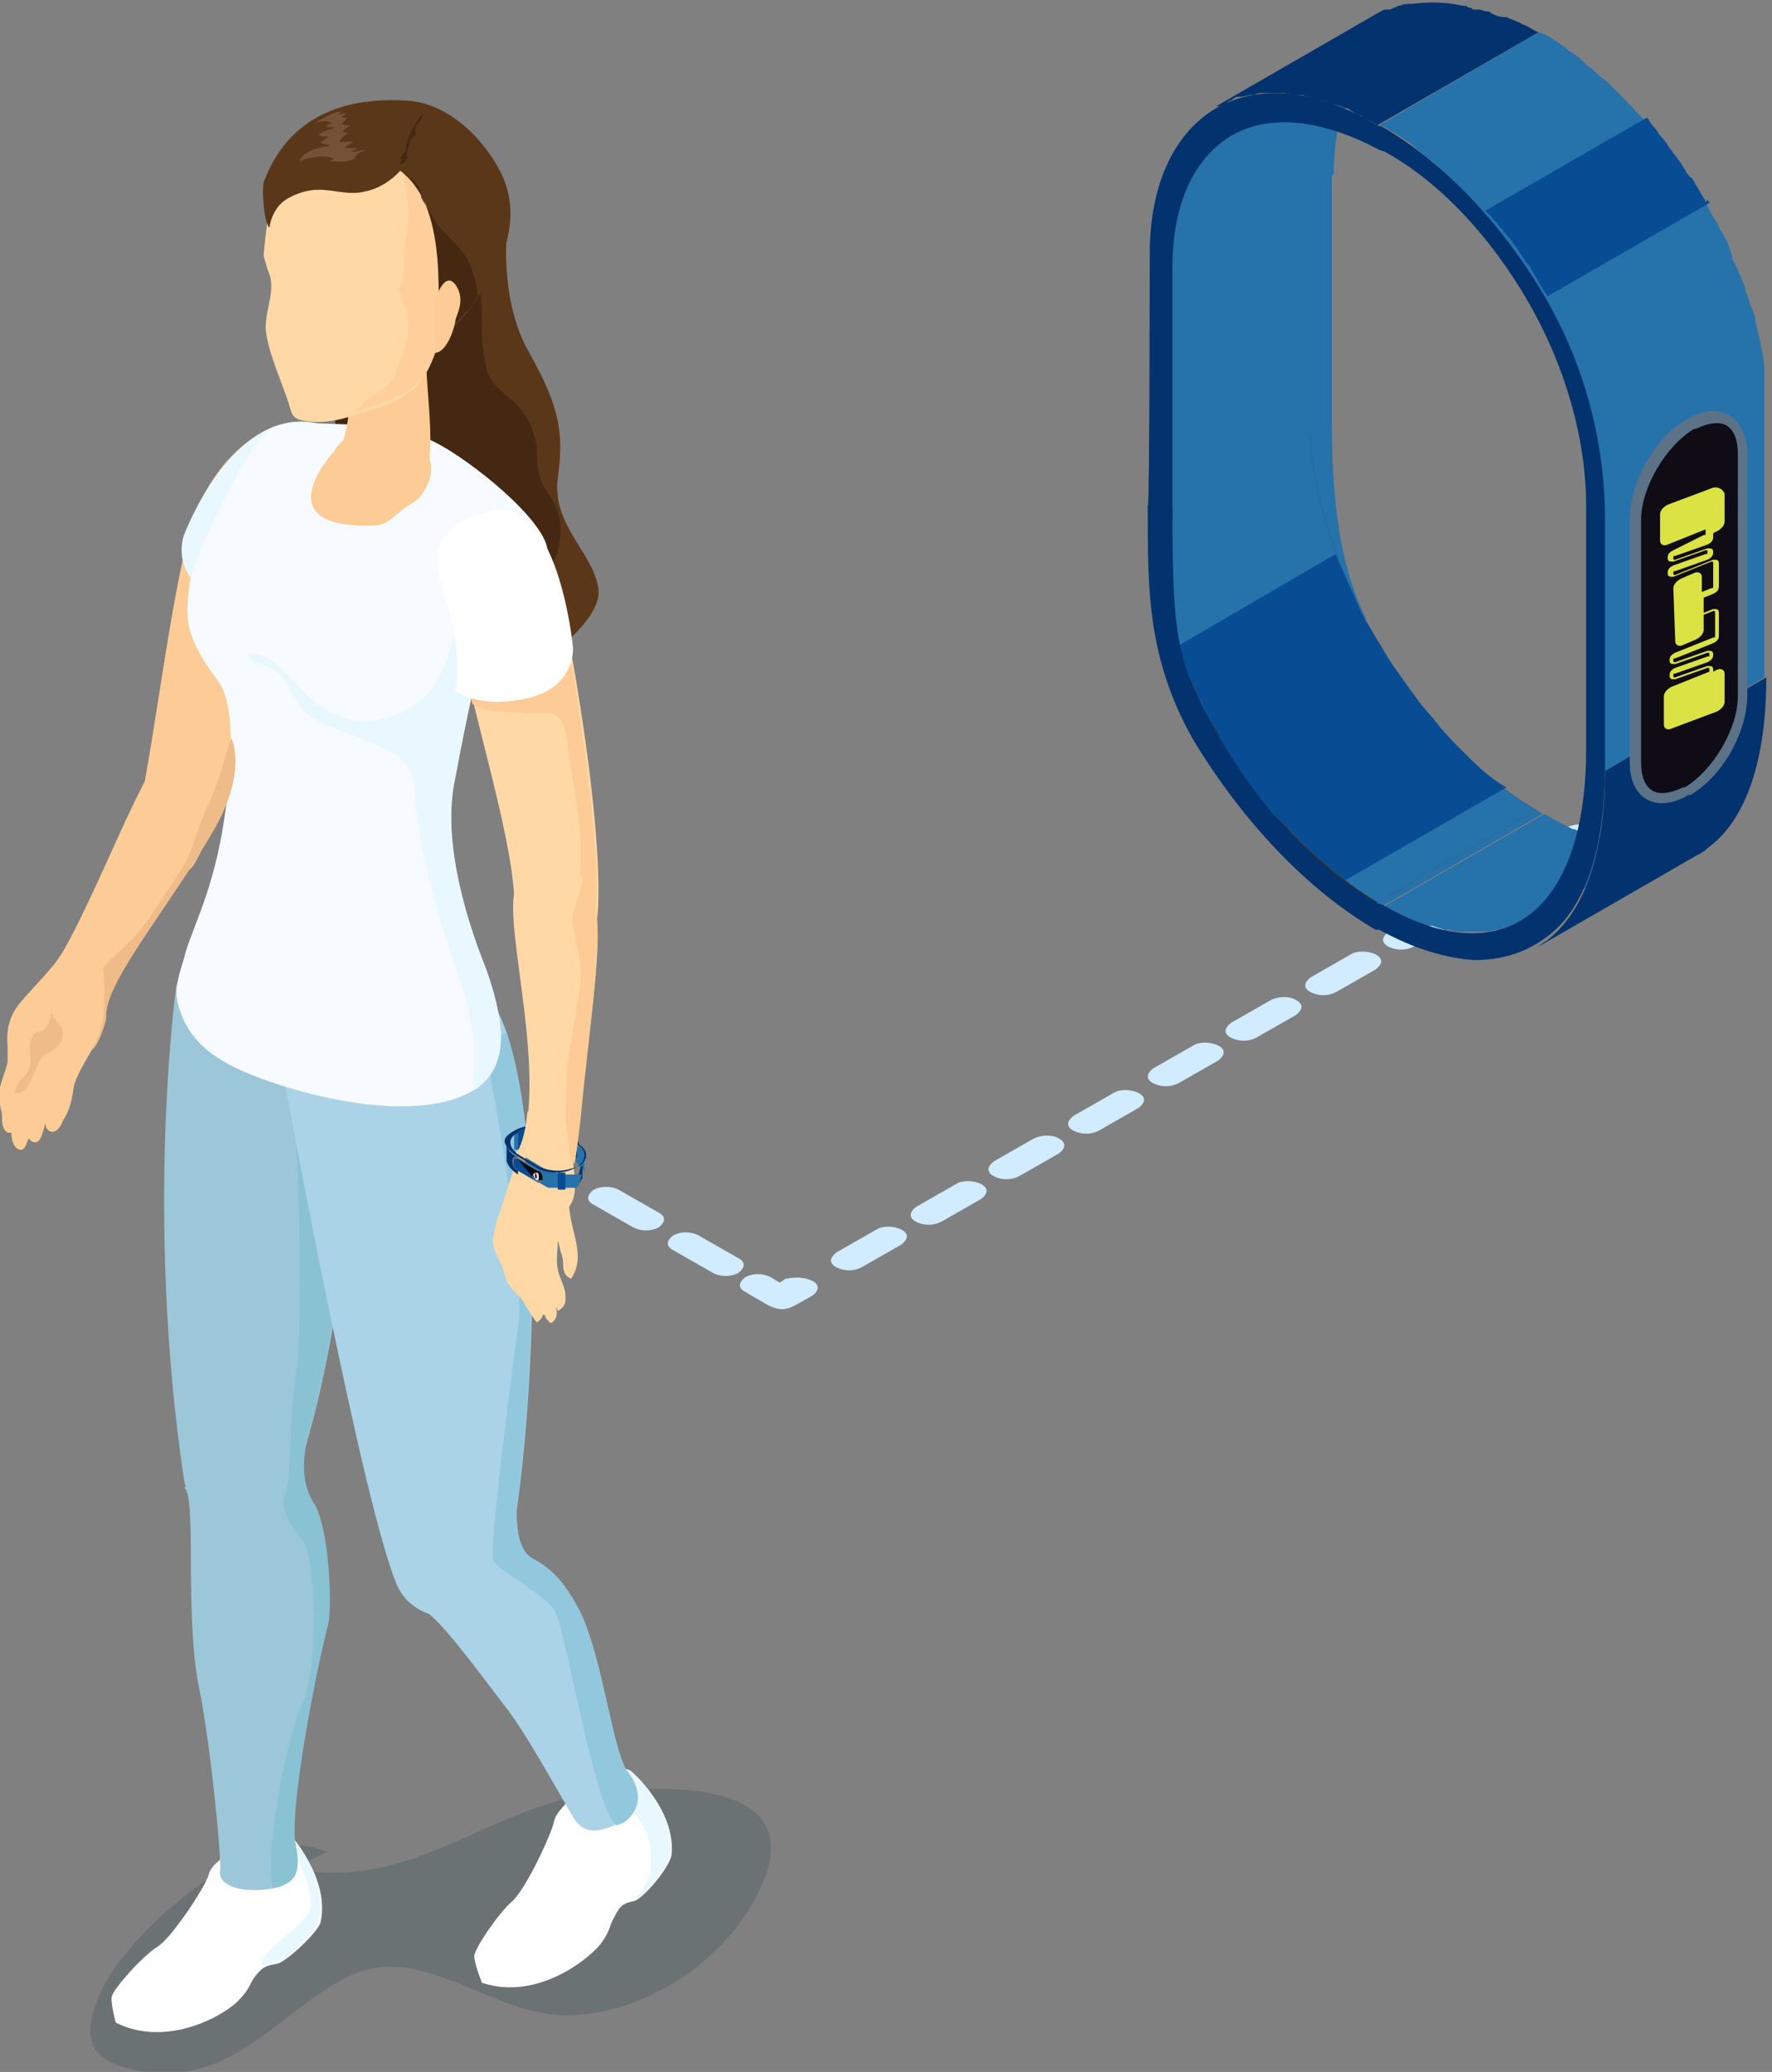 <?xml version="1.0" encoding="utf-8"?>
<!-- Generator: Adobe Illustrator 24.2.0, SVG Export Plug-In . SVG Version: 6.00 Build 0)  -->
<svg version="1.1" id="Layer_1" xmlns="http://www.w3.org/2000/svg" xmlns:xlink="http://www.w3.org/1999/xlink" x="0px" y="0px"
	 viewBox="0 0 93.4 109.2" style="enable-background:new 0 0 93.4 109.2;" xml:space="preserve">
<rect x="0" y="0" width="93.4" height="109.2" fill="#808080" stroke="none"/>
<style type="text/css">
	.st0{fill:#D1EBFF;}
	.st1{enable-background:new    ;}
	.st2{fill:#2672AB;}
	.st3{clip-path:url(#SVGID_2_);fill:#2672AB;}
	.st4{clip-path:url(#SVGID_4_);}
	.st5{fill:#03336E;}
	.st6{clip-path:url(#SVGID_6_);enable-background:new    ;}
	.st7{fill:#88005C;}
	.st8{fill:#8C005F;}
	.st9{fill:#333333;}
	.st10{fill:#5B7287;}
	.st11{fill:#0F0C15;}
	.st12{fill:#084C94;}
	.st13{opacity:0.17;fill:#0B3035;}
	.st14{fill:#5B3719;}
	.st15{fill:#442812;}
	.st16{fill:#FFFFFF;}
	.st17{fill:#E9F8FF;}
	.st18{fill:#9CC7D8;}
	.st19{fill:#89C2D3;}
	.st20{fill:#AAD3E8;}
	.st21{fill:#92C8DD;}
	.st22{fill:#FDCB95;}
	.st23{fill:#F7FBFF;}
	.st24{fill:#FFD8A6;}
	.st25{opacity:0.65;fill:#FDCB95;}
	.st26{fill:#EFBB89;}
	.st27{clip-path:url(#SVGID_8_);fill:#2672AB;}
	.st28{clip-path:url(#SVGID_10_);}
	.st29{clip-path:url(#SVGID_12_);enable-background:new    ;}
	.st30{clip-path:url(#SVGID_14_);}
	.st31{clip-path:url(#SVGID_16_);enable-background:new    ;}
	.st32{fill:#E4E9F1;}
	.st33{fill:#755136;}
	.st34{fill:#DAE343;}
</style>
<g>
	<g>
		<g>
			<path class="st0" d="M83.9,43.6c0.4,0.2,0.4,0.5,0,0.8l-1,0.6c-0.4,0.2-0.9,0.2-1.3,0c-0.4-0.2-0.4-0.5,0-0.8l1-0.6
				C83,43.4,83.6,43.4,83.9,43.6z"/>
		</g>
		<g>
			<path class="st0" d="M76.6,47.9c0.4,0.2,0.4,0.5,0,0.8l-2.1,1.2c-0.4,0.2-0.9,0.2-1.3,0c-0.4-0.2-0.4-0.5,0-0.8l2.1-1.2
				C75.7,47.7,76.3,47.7,76.6,47.9z"/>
		</g>
		<g>
			<path class="st0" d="M80.8,45.5c0.4,0.2,0.4,0.5,0,0.8l-2.1,1.2c-0.4,0.2-0.9,0.2-1.3,0c-0.4-0.2-0.4-0.5,0-0.8l2.1-1.2
				C79.9,45.3,80.4,45.3,80.8,45.5z"/>
		</g>
		<g>
			<path class="st0" d="M68.3,52.7c0.4,0.2,0.4,0.5,0,0.8l-2.1,1.2c-0.4,0.2-0.9,0.2-1.3,0c-0.4-0.2-0.4-0.5,0-0.8l2.1-1.2
				C67.4,52.5,68,52.5,68.3,52.7z"/>
		</g>
		<g>
			<path class="st0" d="M72.5,50.3c0.4,0.2,0.4,0.5,0,0.8l-2.1,1.2c-0.4,0.2-0.9,0.2-1.3,0c-0.4-0.2-0.4-0.5,0-0.8l2.1-1.2
				C71.5,50.1,72.1,50.1,72.5,50.3z"/>
		</g>
		<g>
			<path class="st0" d="M64.2,55.1c0.4,0.2,0.4,0.5,0,0.8l-2.1,1.2c-0.4,0.2-0.9,0.2-1.3,0c-0.4-0.2-0.4-0.5,0-0.8l2.1-1.2
				C63.2,54.9,63.8,54.9,64.2,55.1z"/>
		</g>
		<g class="st1">
			<g>
				<path class="st0" d="M47.5,64.8c0.4,0.2,0.4,0.5,0,0.8l-2.1,1.2c-0.4,0.2-0.9,0.2-1.3,0c-0.4-0.2-0.4-0.5,0-0.8l2.1-1.2
					C46.5,64.6,47.1,64.6,47.5,64.8z"/>
			</g>
			<g>
				<path class="st0" d="M42.8,67.5c0.4,0.2,0.4,0.5,0,0.8l-0.9,0.5c-0.2,0.1-0.4,0.2-0.7,0.2c-0.2,0-0.5-0.1-0.7-0.2l-1.2-0.7
					c-0.4-0.2-0.4-0.5,0-0.8c0.4-0.2,0.9-0.2,1.3,0l0.5,0.3l0.3-0.2C41.9,67.3,42.4,67.3,42.8,67.5z"/>
			</g>
		</g>
		<g>
			<path class="st0" d="M51.7,62.4c0.4,0.2,0.4,0.5,0,0.8l-2.1,1.2c-0.4,0.2-0.9,0.2-1.3,0c-0.4-0.2-0.4-0.5,0-0.8l2.1-1.2
				C50.7,62.2,51.3,62.2,51.7,62.4z"/>
		</g>
		<g>
			<path class="st0" d="M55.8,60c0.4,0.2,0.4,0.5,0,0.8l-2.1,1.2c-0.4,0.2-0.9,0.2-1.3,0c-0.4-0.2-0.4-0.5,0-0.8l2.1-1.2
				C54.9,59.8,55.5,59.8,55.8,60z"/>
		</g>
		<g>
			<path class="st0" d="M60,57.6c0.4,0.2,0.4,0.5,0,0.8l-2.1,1.2c-0.4,0.2-0.9,0.2-1.3,0c-0.4-0.2-0.4-0.5,0-0.8l2.1-1.2
				C59,57.4,59.6,57.4,60,57.6z"/>
		</g>
		<g>
			<path class="st0" d="M34.7,63.9c0.4,0.2,0.4,0.5,0,0.8c-0.4,0.2-0.9,0.2-1.3,0l-2.1-1.2c-0.4-0.2-0.4-0.5,0-0.8
				c0.4-0.2,0.9-0.2,1.3,0L34.7,63.9z"/>
		</g>
		<g>
			<path class="st0" d="M38.9,66.3c0.4,0.2,0.4,0.5,0,0.8c-0.4,0.2-0.9,0.2-1.3,0l-2.1-1.2c-0.4-0.2-0.4-0.5,0-0.8
				c0.4-0.2,0.9-0.2,1.3,0L38.9,66.3z"/>
		</g>
	</g>
	<g>
		<path class="st2" d="M70.2,22.3c0,5.1,0.7,8.1,1.8,10.3l-2.8,0.2l-1.7-10.2L70.2,22.3z"/>
		<g>
			<g class="st1">
				<g>
					<polygon class="st2" points="72.8,47.8 81.3,42.9 81,42.7 72.5,47.6 					"/>
				</g>
				<g>
					<defs>
						<path id="SVGID_1_" d="M72.5,47.6l8.5-4.9c-6.7-3.9-12-13.3-12-21l-8.5,4.9C60.5,34.3,65.8,43.8,72.5,47.6z"/>
					</defs>
					<use xlink:href="#SVGID_1_"  style="overflow:visible;fill:#333333;"/>
					<clipPath id="SVGID_2_">
						<use xlink:href="#SVGID_1_"  style="overflow:visible;"/>
					</clipPath>
					<path class="st3" d="M69,21.7c0,0.8,0.1,1.6,0.2,2.4c0.1,0.6,0.2,1.2,0.3,1.7c0.1,0.5,0.2,1,0.4,1.4c0.1,0.4,0.2,0.8,0.4,1.3
						c0.1,0.4,0.3,0.8,0.4,1.2c0.1,0.4,0.3,0.7,0.5,1.1c0.2,0.4,0.3,0.7,0.5,1.1c0.2,0.3,0.3,0.7,0.5,1c0.2,0.3,0.4,0.7,0.6,1
						c0.2,0.3,0.4,0.7,0.6,1c0.2,0.4,0.5,0.7,0.7,1c0.3,0.4,0.5,0.7,0.8,1.1c0.3,0.4,0.6,0.8,1,1.2c0.4,0.5,0.8,0.9,1.3,1.4
						c1.2,1.2,2.6,2.3,4,3.1l-8.5,4.9c-1.4-0.8-2.7-1.9-4-3.1c-0.4-0.4-0.9-0.9-1.3-1.4c-0.3-0.4-0.7-0.8-1-1.2
						c-0.3-0.4-0.5-0.7-0.8-1.1c-0.2-0.3-0.5-0.7-0.7-1c-0.2-0.3-0.4-0.7-0.6-1c-0.2-0.3-0.4-0.7-0.6-1c-0.2-0.3-0.4-0.7-0.5-1
						c-0.2-0.4-0.3-0.7-0.5-1.1c-0.2-0.4-0.3-0.7-0.5-1.1c-0.1-0.4-0.3-0.8-0.4-1.2c-0.1-0.4-0.3-0.8-0.4-1.3
						c-0.1-0.5-0.2-1-0.4-1.4c-0.1-0.6-0.2-1.2-0.3-1.7c-0.1-0.8-0.2-1.6-0.2-2.4L69,21.7z"/>
				</g>
				<path class="st2" d="M75,48.8c-0.2-0.1-0.4-0.1-0.6-0.2c0,0,0,0,0,0c0,0,0,0,0,0c-0.2-0.1-0.4-0.2-0.6-0.3
					c-0.1,0-0.1-0.1-0.2-0.1c-0.2-0.1-0.5-0.2-0.7-0.4l8.5-4.9c0.2,0.1,0.5,0.3,0.7,0.4c0.1,0,0.1,0.1,0.2,0.1
					c0.2,0.1,0.4,0.2,0.6,0.3c0,0,0,0,0.1,0c0.2,0.1,0.4,0.2,0.6,0.2c0.1,0,0.1,0,0.2,0.1c0.1,0,0.3,0.1,0.4,0.1c0.1,0,0.1,0,0.2,0
					c0.3,0.1,0.5,0.1,0.8,0.2c0,0,0.1,0,0.1,0c0.2,0,0.4,0,0.6,0.1c0,0,0,0,0.1,0c0.2,0,0.4,0,0.6,0c0,0,0.1,0,0.1,0
					c0.1,0,0.3,0,0.4,0c0,0,0.1,0,0.1,0c0.2,0,0.3-0.1,0.5-0.1c0,0,0.1,0,0.1,0c0.1,0,0.3-0.1,0.4-0.1c0,0,0.1,0,0.1-0.1
					c0.1-0.1,0.2,0,0.4-0.1c0,0,0.1,0,0.1,0h0h0h0L80,48.7c0,0,0,0-0.1,0c0,0,0,0-0.1,0c-0.1,0.1-0.2,0.1-0.4,0.2c0,0,0,0-0.1,0
					c0,0,0,0-0.1,0C79.3,49,79.2,49,79,49c0,0,0,0-0.1,0c0,0,0,0,0,0c-0.2,0-0.3,0.1-0.5,0.1c0,0,0,0,0,0c0,0-0.1,0-0.1,0
					c-0.1,0-0.3,0-0.4,0c0,0-0.1,0-0.1,0c0,0,0,0-0.1,0c-0.2,0-0.4,0-0.6,0c0,0,0,0,0,0c0,0,0,0-0.1,0c-0.2,0-0.4,0-0.6-0.1
					c0,0-0.1,0-0.1,0c0,0,0,0,0,0c-0.3,0-0.5-0.1-0.8-0.2c0,0,0,0-0.1,0c0,0-0.1,0-0.1,0c-0.1,0-0.3-0.1-0.4-0.1
					C75.1,48.8,75,48.8,75,48.8z"/>
				<g>
					<polygon class="st2" points="61.7,27.3 70.2,22.3 70.2,9.2 61.8,14.1 					"/>
				</g>
				<g class="st1">
					<defs>
						<path id="SVGID_3_" class="st1" d="M61.8,14.1l8.5-4.9c0-3.3,1.1-5.8,3.2-7L65,7.1C62.9,8.3,61.8,10.8,61.8,14.1z"/>
					</defs>
					<clipPath id="SVGID_4_">
						<use xlink:href="#SVGID_3_"  style="overflow:visible;"/>
					</clipPath>
					<g class="st4">
						<path class="st2" d="M61.8,14.1l8.5-4.9c0-3.3,1.1-5.8,3.2-7L65,7.1C62.9,8.3,61.8,10.8,61.8,14.1L61.8,14.1z"/>
					</g>
				</g>
				<path class="st5" d="M81.5,49.6c2.1-1.6,3.1-4.8,3.1-9l8.5-4.9c0,4.2-1,7.5-3.1,9c-0.2,0.2-0.4,0.3-0.6,0.4L80.9,50
					C81.1,49.9,81.3,49.7,81.5,49.6z"/>
				<g class="st1">
					<defs>
						<path id="SVGID_5_" class="st1" d="M83.6,26.6l8.5-4.9c0,0,0,0-0.1,0L83.6,26.6C83.6,26.6,83.6,26.6,83.6,26.6z"/>
					</defs>
					<clipPath id="SVGID_6_">
						<use xlink:href="#SVGID_5_"  style="overflow:visible;"/>
					</clipPath>
					<g class="st6">
						<polygon class="st7" points="83.6,26.6 92.1,21.7 92.1,21.7 83.6,26.6 83.6,26.6 						"/>
						<path class="st8" d="M83.6,26.6l8.5-4.9c0,0,0,0,0,0L83.6,26.6C83.6,26.6,83.6,26.6,83.6,26.6L83.6,26.6z"/>
						<polygon class="st7" points="83.5,26.7 92,21.7 92,21.7 83.5,26.7 83.5,26.7 						"/>
					</g>
				</g>
				<path class="st5" d="M71.7,6.1C71.4,6,71.2,5.8,71,5.7c0,0-0.1,0-0.1,0c-0.2-0.1-0.4-0.2-0.7-0.2c-0.1,0-0.1,0-0.2-0.1
					c-0.2-0.1-0.3-0.1-0.5-0.1c-0.1,0-0.2-0.1-0.3-0.1c-0.1,0-0.2,0-0.2-0.1c-0.1,0-0.2,0-0.3-0.1c-0.1,0-0.2,0-0.2,0
					c-0.1,0-0.1,0-0.2,0c-0.2,0-0.5-0.1-0.7-0.1c0,0,0,0-0.1,0c-0.2,0-0.5,0-0.7,0c-0.1,0-0.1,0-0.2,0c-0.2,0-0.3,0-0.5,0.1
					c0,0-0.1,0-0.1,0c-0.2,0-0.4,0.1-0.6,0.1c0,0-0.1,0-0.1,0c-0.2,0-0.3,0.1-0.4,0.2c-0.1,0-0.1,0-0.2,0.1
					c-0.2,0.1-0.3,0.2-0.5,0.2c0,0,0,0-0.1,0l8.5-4.9c0,0,0,0,0,0c0,0,0,0,0,0c0.2-0.1,0.3-0.2,0.5-0.2c0,0,0,0,0.1,0
					c0,0,0.1,0,0.1,0c0.1-0.1,0.3-0.1,0.4-0.2c0,0,0.1,0,0.1,0c0,0,0,0,0,0c0.2-0.1,0.4-0.1,0.6-0.1c0,0,0,0,0,0c0,0,0.1,0,0.1,0
					c1.5-0.2,2.5,0.1,2.6,0.1c0.1,0,0.2,0,0.3,0.1c0.1,0,0.2,0,0.2,0.1c0.1,0,0.1,0,0.2,0c0,0,0.1,0,0.1,0c0.2,0,0.3,0.1,0.5,0.1
					c0.1,0,0.1,0,0.2,0.1c0.2,0.1,0.4,0.2,0.7,0.2c0,0,0,0,0,0c0,0,0,0,0.1,0c0.2,0.1,0.5,0.2,0.7,0.3c0.1,0,0.1,0.1,0.2,0.1
					c0.3,0.1,0.5,0.3,0.8,0.4l-8.5,4.9c-0.3-0.2-0.5-0.3-0.8-0.4C71.8,6.1,71.7,6.1,71.7,6.1z"/>
				<g>
					<path class="st2" d="M81.1,1.7l0.3,0.1c0.4,0.2,0.8,0.5,1.1,0.7c0.1,0.1,0.2,0.2,0.4,0.3c0.3,0.2,0.5,0.4,0.7,0.6
						c0.1,0.1,0.3,0.2,0.4,0.3c0.2,0.2,0.4,0.4,0.7,0.6c0.1,0.1,0.3,0.3,0.4,0.4c0.1,0.1,0.2,0.2,0.3,0.3c0.1,0.1,0.3,0.3,0.4,0.4
						c0,0.1,0.1,0.1,0.2,0.2c0.2,0.3,0.5,0.5,0.7,0.8c0,0.1,0.1,0.1,0.1,0.2c0.1,0.2,0.3,0.3,0.4,0.5c0.1,0.2,0.3,0.3,0.4,0.5
						c0.1,0.1,0.1,0.2,0.2,0.3c0.1,0.1,0.2,0.3,0.3,0.4c0.1,0.1,0.2,0.3,0.3,0.4c0.1,0.2,0.2,0.3,0.3,0.5C89,9.2,89,9.3,89.1,9.4
						c0,0.1,0.1,0.1,0.1,0.2c0.2,0.3,0.4,0.7,0.6,1c0,0,0,0.1,0.1,0.1c0.2,0.3,0.3,0.6,0.5,0.9c0.1,0.1,0.2,0.3,0.2,0.4
						c0.1,0.1,0.1,0.2,0.2,0.3c0,0.1,0.1,0.1,0.1,0.2c0.2,0.3,0.3,0.7,0.4,1c0,0,0,0.1,0,0.1c0,0.1,0.1,0.2,0.1,0.2
						c0.1,0.2,0.2,0.4,0.3,0.7c0.1,0.1,0.1,0.3,0.2,0.4c0,0.1,0.1,0.3,0.1,0.4c0,0.1,0.1,0.2,0.1,0.3c0.1,0.3,0.2,0.6,0.3,0.8
						c0,0.1,0.1,0.2,0.1,0.3c0,0,0,0,0,0.1c0.1,0.4,0.2,0.9,0.3,1.3c0,0,0,0.1,0,0.1c0,0,0,0,0,0c0.1,0.4,0.2,0.9,0.2,1.3
						c0,0.1,0,0.2,0,0.2c0,0.1,0,0.1,0,0.2l0,0c0,0,0,0,0,0.1l0,2.8l0,12.9l-8.5,5l0-13.1c0,0-2.2-9.8-2.4-10.2
						c0-0.1-0.1-0.2-0.2-0.3c-0.2-0.4-0.5-0.9-0.7-1.3c-0.3-0.4-0.5-0.9-0.8-1.3c-0.1-0.1-0.2-0.2-0.2-0.3c-0.2-0.3-0.4-0.6-0.6-0.9
						c-0.1-0.1-0.2-0.3-0.3-0.4c-0.2-0.2-0.4-0.5-0.6-0.7c-0.1-0.2-0.3-0.4-0.4-0.5c-0.3-0.3-0.6-0.7-0.9-1
						c-0.1-0.1-0.1-0.1-0.2-0.2c-0.2-0.3-0.5-0.5-0.8-0.7c-0.1-0.1-0.3-0.3-0.4-0.4C76,9,75.8,8.8,75.6,8.6
						c-0.1-0.1-0.3-0.2-0.4-0.3c-0.2-0.2-0.5-0.4-0.7-0.6c-0.1-0.1-0.2-0.2-0.4-0.3c-0.4-0.3-0.8-0.5-1.1-0.7l-0.3-0.1L81.1,1.7z"/>
					<path class="st9" d="M93.4,22.6C93.4,22.6,93.3,22.6,93.4,22.6C93.3,22.6,93.3,22.6,93.4,22.6L93.4,22.6
						C93.4,22.6,93.4,22.6,93.4,22.6z"/>
				</g>
				<g>
					<path class="st5" d="M60.6,13.4c0-3.7,1.3-6.4,3.5-7.7c2.3-1.3,5.3-1,8.5,0.9l0.3,0.1c3.2,1.9,6.2,5,8.5,8.9
						c2.3,3.9,3.2,8.1,3.2,11.8c0,0.1,0,0,0,0l0,13c0,4.2-1,7.5-3.1,9c-1.1,0.8-2.3,1.2-3.8,1.2c-1.5-0.1-3.2-0.6-5-1.6L72.5,49
						c-3.6-2.1-7-5.7-9.6-10c-2.5-4.4-2.4-8.2-2.4-12.3C60.6,26.6,60.6,13,60.6,13.4z M60.6,26.6c0,7.7,5.3,17.1,12,21l0.3,0.1
						c6.4,3.7,10.6,0.3,10.7-7.9l0-13.2c0-0.1,0,0.1,0,0c0-3.3-1-7.1-3-10.6c-2-3.5-4.7-6.4-7.6-8l-0.3-0.1C69.7,6.3,67,6,65,7.1
						c-2.1,1.2-3.2,3.7-3.2,7l0,13.2c0,0.4-0.2,0.6-0.6,0.4C60.8,27.4,60.6,27,60.6,26.6L60.6,26.6z"/>
				</g>
				<g>
					<path class="st10" d="M88.9,22.1c-1.7,1-3,3.3-3,5.3l0,12.8c0,1.9,1.4,2.7,3.1,1.7l0.1,0c1.7-1,3-3.3,3-5.3l0-12.8
						C92,21.9,90.6,21.1,88.9,22.1L88.9,22.1z"/>
					<path class="st11" d="M87.6,41.8c0.3,0,0.7-0.1,1.1-0.3l0.1,0c1.5-0.9,2.8-3.1,2.8-4.8l0-12.8c0-1-0.4-1.6-1.1-1.6
						c-0.3,0-0.7,0.1-1.1,0.3l-0.1,0c-1.5,0.9-2.8,3.1-2.8,4.8l0,12.8C86.5,41.2,86.9,41.8,87.6,41.8z"/>
				</g>
			</g>
		</g>
		<path class="st12" d="M77.1,39.6c-0.4-0.4-0.9-0.9-1.3-1.4c-0.3-0.4-0.7-0.8-1-1.2c-0.3-0.4-0.5-0.7-0.8-1.1
			c-0.2-0.3-0.5-0.7-0.7-1c-0.2-0.3-0.4-0.7-0.6-1c-0.2-0.3-0.4-0.7-0.6-1c-0.2-0.3-0.4-0.7-0.5-1c-0.2-0.4-0.3-0.7-0.5-1.1
			c-0.2-0.4-0.3-0.7-0.5-1.1c-0.1-0.2-0.1-0.3-0.2-0.5L62,34.1c0.1,0.2,0.1,0.4,0.2,0.5c0.1,0.4,0.3,0.7,0.5,1.1
			c0.2,0.4,0.3,0.7,0.5,1.1c0.2,0.3,0.3,0.7,0.5,1c0.2,0.3,0.4,0.7,0.6,1c0.2,0.3,0.4,0.7,0.6,1c0.2,0.4,0.5,0.7,0.7,1
			c0.3,0.4,0.5,0.7,0.8,1.1c0.3,0.4,0.6,0.8,1,1.2c0.4,0.5,0.8,0.9,1.3,1.4c0.7,0.7,1.5,1.3,2.2,1.9l8.5-4.9
			C78.5,41,77.8,40.3,77.1,39.6z"/>
		<path class="st12" d="M75.8,38.2c-0.3-0.4-0.7-0.8-1-1.2c-0.3-0.4-0.5-0.7-0.8-1.1c-0.2-0.3-0.5-0.7-0.7-1c-0.2-0.3-0.4-0.6-0.6-1
			l-8.5,4.9c0.2,0.3,0.4,0.7,0.6,1c0.2,0.4,0.5,0.7,0.7,1c0.3,0.4,0.5,0.7,0.8,1.1c0.3,0.4,0.6,0.8,1,1.2c0.1,0.1,0.2,0.2,0.3,0.3
			l8.5-4.9C76,38.5,75.9,38.4,75.8,38.2z"/>
		<path class="st12" d="M89.9,10.6c-0.2-0.3-0.4-0.7-0.6-1c0-0.1-0.1-0.1-0.1-0.2C89,9.3,89,9.2,88.9,9.1c-0.1-0.2-0.2-0.3-0.3-0.5
			c-0.1-0.1-0.2-0.3-0.3-0.4c-0.1-0.1-0.2-0.3-0.3-0.4c-0.1-0.1-0.1-0.2-0.2-0.3c-0.1-0.2-0.3-0.3-0.4-0.5c-0.1-0.2-0.3-0.4-0.4-0.5
			c0-0.1-0.1-0.1-0.1-0.2c0,0-0.1-0.1-0.1-0.1l-8.5,4.9c0.1,0.1,0.2,0.2,0.3,0.3c0.1,0.2,0.3,0.3,0.4,0.5c0.2,0.2,0.4,0.5,0.6,0.7
			c0.1,0.1,0.2,0.3,0.3,0.4c0.2,0.3,0.4,0.6,0.6,0.9c0.1,0.1,0.2,0.2,0.2,0.3c0.3,0.4,0.5,0.9,0.8,1.3c0,0,0,0.1,0.1,0.1l8.5-4.9
			c0-0.1-0.1-0.1-0.1-0.2C89.9,10.7,89.9,10.7,89.9,10.6z"/>
		<path class="st5" d="M61.8,26.7c0,7.9,0.2,8.7,4,14.6l-0.9,0.6c-4.8-7-4.3-13.9-4.3-15.2C60.6,25.2,61.8,26.7,61.8,26.7z"/>
	</g>
	<g>
		<g>
			<path class="st13" d="M17.2,97.6c-3.6-1.8-10.4,4.1-11.9,7.4c-1.2,2.7-0.4,3.8,2.4,4.2c4.7,0.6,6.9-3.1,10.6-5
				c3.8-1.9,7.3,1.8,11.2,2c4.3,0.2,9.2-3,10.8-7.2c2-5.3-5.5-4.9-8.8-4.5c-5.8,0.7-9.7,5.2-16,4L17.2,97.6z"/>
			<g>
				<g>
					<g>
						<path class="st14" d="M26.7,12.6c0,0-0.3,3.4,1.2,6c1.7,3,1.8,4.4,1.5,6.6c-0.3,2.4,1.7,3.8,2.1,5.6c0.5,1.7-2.5,3.6-3.1,4.5
							c-0.6,0.9-1.3-4.4-3.8-5.2c-2.5-0.7-9.6-4.6-9.6-4.6s5.6-2.5,2.9-6.9L26.7,12.6z"/>
					</g>
					<path class="st15" d="M21.3,9.1c0.1,0.2,0.4,0.3,0.5,0.4c0.2,0.2,0.4,0.5,0.5,0.7c0.2,0.4,0.5,0.8,0.7,1.2
						c0.5,0.9,1.5,1.4,1.9,2.4c0.4,0.9,0.5,1.9,0.5,2.9c0,0.8,0,1.7,0.2,2.5c0.1,0.9,0.8,1.4,1.4,1.9c0.7,0.6,1.2,1.6,1.3,2.5
						c0,0.5,0,1.2,0.2,1.7c0.2,0.5,0.6,0.9,0.8,1.4c0.3,0.7,0.3,1.6,0.1,2.3c-0.1,0.4-0.4,1-0.8,1.2c-0.2-0.5-0.3-1-0.5-1.5
						c-1-1.8-3.2-2.2-5-2.7c-1-0.3-2.2-0.7-3.1-1.2c-0.7-0.4-1.7-0.7-2.1-1.5c-0.5-1.1-0.1-2.5,0.3-3.5c0.6-1.5,1.5-3.4,1-5
						L21.3,9.1z"/>
					<g>
						<path class="st16" d="M15.3,96.7c0,0,2.1,2.3,1.6,4.6c-0.1,0.5-1.8,2.1-2.3,2.2c-0.5,0.1-0.7,0.1-1.1,0.6
							c-0.4,0.5-0.3,0.7-0.9,1.3c-0.6,0.7-3.7,2.6-6.5,1.2c0,0-0.3-1.1-0.2-1.4c0.1-0.4,1.6-2.1,2.4-2.6c0.8-0.5,2.6-3.3,2.7-3.8
							c0.1-0.5,0.9-1,0.9-1S13.2,95.7,15.3,96.7z"/>
					</g>
					<path class="st17" d="M15.5,97.7c0,0,1.2,2,0.8,3c-0.3,0.9-3,2.4-2.4,2.9c0.2-0.1,0.3-0.1,0.6-0.2c0.5,0,2.2-1.6,2.3-2.2
						c0.5-2.1-1.2-4.2-1.6-4.6L15.5,97.7z"/>
					<g>
						<path class="st16" d="M33.2,93.3c0,0,2.4,2,2.2,4.4c0,0.6-1.5,2.4-2,2.5c-0.5,0.1-0.7,0.2-1,0.8c-0.3,0.5-0.2,0.7-0.7,1.4
							c-0.5,0.7-3.3,3.1-6.3,2.1c0,0-0.4-1-0.4-1.4c0-0.4,1.3-2.3,2-2.9c0.7-0.6,2.1-3.6,2.2-4.2c0.1-0.5,0.8-1.1,0.8-1.1
							S31,92.6,33.2,93.3z"/>
					</g>
					<path class="st17" d="M33.2,93.3c-0.4-0.1-0.7-0.1-1-0.1l0.8,1.9c0.9,0.9,1.4,1.8,1.3,3.2c0,0.5-0.3,1.3-0.8,1.7
						c0,0,0,0.1,0.1,0.1c0.6-0.5,1.7-1.9,1.7-2.3C35.6,95.2,33.2,93.3,33.2,93.3z"/>
					<g>
						<g>
							<path class="st18" d="M9.3,51.9c0,0-1.7,12,0.4,26.1c0.3,1.8,3,3,5.1,1.1c2.1-1.9,5.1-20.9,3.2-22.1
								C16.1,55.7,11.6,47.5,9.3,51.9z"/>
						</g>
						<g>
							<path class="st18" d="M16.2,75.9c0,0-0.6,1.9,0.2,3.5c0.8,1.5,0.9,5.5,0.7,6.3c-0.6,2.7-2,10-1.7,11.7
								c0.4,1.7-0.2,2.1-1.6,2.2c-1.1,0.1-2.3-0.2-2.2-1c0.1-0.5-0.5-6.7-1.1-9.6c-0.8-3.9-0.1-10.2-0.8-10.6L16.2,75.9z"/>
						</g>
						<path class="st19" d="M16.2,75.9l-0.8,0.3c-0.1,1.2-0.1,2.1-0.3,2.5c-0.4,0.7,0,1.4,0.8,2.4c0.8,1,0.9,6.9,0,8.8
							c-0.9,1.9-2,8.3-1.5,9.6c1.1-0.2,1.5-0.7,1.2-2.2c-0.4-1.7,1-9,1.7-11.7c0.2-0.8,0.1-4.8-0.7-6.3
							C15.6,77.9,16.2,75.9,16.2,75.9z"/>
						<path class="st19" d="M15.6,60.4c0.1,0.3,0.4,9.6,0,12c-0.4,2.4-0.2,5.7-0.6,6.4c0,0.1-0.1,0.1-0.1,0.2
							c1.4-1.8,3.1-10.4,3.5-16.3L15.6,60.4z"/>
						<g>
							<path class="st20" d="M15,57c0,0,4.2,22.9,6,26.7c0.8,1.6,3.5,2.4,5.2,0.1c1.7-2.3,3.7-29.3-1.3-32.1
								C22.9,50.5,16.4,52.3,15,57z"/>
						</g>
						<g>
							<path class="st20" d="M27.3,78.7c0,0-0.4,2.7,0.7,3.4c1.1,0.7,1.9,1.5,2.6,2.9c1.2,2.5,1.7,7.4,2.5,8.4
								c0.8,1,0.7,2.1-0.3,2.6c-1,0.5-1.9,0.8-2.5-0.1c-0.3-0.4-2.5-4.5-3.7-6c-1.7-2.2-3.9-5.3-4.7-5.2L27.3,78.7z"/>
						</g>
						<path class="st21" d="M33.1,93.4c-0.8-1-1.3-5.8-2.5-8.4c-0.7-1.4-1.4-2.3-2.6-2.9c-1.1-0.7-0.7-3.4-0.7-3.4l-1.2,1.4
							c-0.1,1.2-0.1,2-0.1,2.1c0.2,0.6,2.9,1.9,3.3,2.8c0.7,1.9,2.1,10.5,3.2,11.2l0,0c0.1,0,0.2-0.1,0.3-0.1
							C33.7,95.6,33.9,94.4,33.1,93.4z"/>
						<path class="st21" d="M27.3,70c-0.5,3.5-1.5,11.6-1.3,12.2c0.1,0.1,0.3,0.3,0.6,0.6c1.3-4.6,2.4-21.5,0.1-28.4l-1.2,0.7
							C25.6,55.2,27.8,66.6,27.3,70z"/>
						<g>
							<path class="st22" d="M15.7,29c-0.8,2.9-3.5,13.3-5.5,16.6c-1,1.5-3.5-1.4-3.2-1.9C7.8,42,8.8,32.3,10,28
								c1.2-4.3,4.6-6.2,6.4-5.7C18.2,22.8,16.8,24.7,15.7,29z"/>
						</g>
						<g>
							<path class="st17" d="M16.7,22.3c0,0,2.3,1.6,0.6,4.9c-1.8,3.2-2.2,5-2.2,5s-1.4,0.6-3.8-0.7c-2.4-1.3-1.6-3.3-1.6-3.3
								S12.2,21.4,16.7,22.3z"/>
						</g>
						<g>
							<path class="st23" d="M25.9,33.1c0.7-1.5,3.4-2.7,2.9-4.4c-0.6-1.8-4.5-4.8-6.1-5.5c-1.9-0.9-4.2-0.8-6.3-0.9
								c-0.6,0-1.4,0-2,0.2c-1.2,0.5-4.2,6.9-4.4,8.2c-0.2,1.7-0.4,2.7,1.5,5.2c1,1.3,0.7,5.1,0.2,8c-0.6,3.4-1.7,5.3-2,6.6
								c-0.3,1-0.6,1.8-0.2,2.8c0.7,2.1,2.7,3,4.7,3.7c2.6,0.9,6.3,1.7,9.1,1.1c3.1-0.7,3.9-2.8,2.3-6.9c-1.2-3-2.3-7-1.6-10.2
								C24.8,36.7,25.3,34.6,25.9,33.1z"/>
						</g>
						<path class="st17" d="M25.6,51c-1.2-3-2.3-7-1.6-10.2c0.7-3.4,1.1-5.5,1.6-6.9c-0.7,0.4-1.5-1.3-1.7-0.4
							c-0.5,2.3-1.4,3.7-3.4,4.3c-1.5,0.4-2.4,0.2-3.6-0.6c-1.2-0.7-2.3-2.9-3.9-2.8l0.4,0.6c0.2-0.2,0.8,0.2,1.2,0.4
							c0.8,0.7,0.9,1.8,1.8,2.4c0.7,0.5,1.8,0.8,2.6,1.1c0.8,0.4,1.8,0.6,2.4,1.4c0.6,0.8,0.4,1.8,0.6,2.8c0.4,2.9,1.2,5.6,2.2,8.4
							c0.3,0.9,0.5,1.8,0.7,2.8c0.2,1,0,2,0.1,3.1c0,0,0.1,0,0.1,0C26.6,56.3,26.8,54.3,25.6,51z"/>
						<g>
							<path class="st24" d="M29.9,33.3c0.6,3,1.9,11,1.6,14.9c-0.2,1.8-4.5,1-4.4,0.4c0.3-3.1-1.7-9.2-2.6-13.6
								c-0.9-4.3-0.9-6.7,0.9-7.1C27.1,27.6,29,29,29.9,33.3z"/>
						</g>
						<path class="st22" d="M24.6,35.9c0.1,0.4,0.2,0.8,0.3,1.2c0.6,0.5,2,0.4,2.9,0.5c0.7,0,1.4-0.2,1.8,0.4
							c0.3,0.5,0.3,1.3,0.4,1.8c0.2,1.6,0.6,3.2,0.6,4.8c0,0.7,0,1.6-0.1,2.2c-0.1,0.6-0.5,1.2-0.4,1.9c0,0.2,0.1,0.3,0.1,0.5
							c0.6-0.1,1.1-0.4,1.2-1c0.3-3.9-1-11.9-1.6-14.9c-0.1-0.6-0.3-1.2-0.5-1.7l-4.7,4C24.7,35.7,24.7,35.8,24.6,35.9z"/>
						<g>
							<path class="st22" d="M19.7,27.7c0.8,0,1.2-0.7,1.9-1.1c0.6-0.3,1-1,1.1-1.6c0.2-1.2-0.7-1.5-1.4-1.9
								c-1.2-0.5-2.9-0.7-3.7,0.7C17.6,23.8,13.8,27.9,19.7,27.7z"/>
						</g>
						<g>
							<path class="st22" d="M18.9,19.9c-0.2,0.4-0.5,0.9-0.5,1.3c0,0.7-0.1,1.3-0.3,2c-0.1,0.7,0.1,1.5,0.5,2
								c0.7,0.8,2.5,1.8,3.2,1.1c1.6-1.4,0.5-5.9,0.7-7.7c0.1-0.5-0.6,1-1,0.6c-1-1.1-2.8,1-3.3,1.6L18.9,19.9z"/>
						</g>
						<g>
							<g>
								<path class="st24" d="M24.2,8.6c-1.2-2.2-4.1-1.2-6.6-1c-2.5,0.2-3.3,1.2-3.7,5.8c0,0.2,0.1,0.4,0.2,0.8c0,0,0,0,0,0
									c0.5,1-0.1,2-0.1,3.1c0.1,1.2,0.8,2.7,1.2,3.9c0.2,0.7,0.2,0.9,1,1c0.7,0.1,1.4,0,2.1-0.2c1.2-0.4,2.7-0.7,3.6-1.6
									c1-1,1.2-2.5,1.5-3.8C24,14.3,25.3,10.7,24.2,8.6z"/>
							</g>
						</g>
						<path class="st25" d="M23.5,16.4c0.3-1.2,0.8-2.9,1-4.5l-3.3-3.1c0,0,0-0.1,0-0.1c0,0.2,0.1,0.5,0.1,0.8
							c0.1,0.4,0.2,0.8,0.2,1.2c0.1,0.6,0,1.2-0.1,1.8c-0.1,0.5-0.1,1.1-0.1,1.6c0,0.3,0,0.5-0.1,0.7c-0.1,0.3-0.3,0.4-0.1,0.7
							c0.3,0.7,0.5,1.4,0.4,2.2c-0.1,0.7-0.4,1.3-0.6,1.9c-0.2,0.6-0.7,0.9-1.2,1.2c-0.4,0.3-0.7,0.6-1,0.9c1.2-0.4,2.5-0.7,3.3-1.5
							C23,19.2,23.2,17.7,23.5,16.4z"/>
					</g>
					<g>
						<g>
							<path class="st14" d="M13.9,9.6c1.6-4.3,5.6-4.4,7.5-4.3c2.2,0.1,4.1,2,5,3.8c1,2,0.4,4.2-0.8,6c-0.3,0.5-0.7,0.9-1,1.4
								c-0.2,0.3-1.3,1.3-1.4,1.6c-0.1-1.8,0.6-7-2.1-9.1c-0.1,0.1-0.8,0.9-1.9,1.1c-0.8,0.2-1.6-0.1-2.4-0.1
								c-0.6,0-1.2,0.2-1.7,0.5C14.3,11,14.2,12,14.2,12C13.9,11.7,13.8,10,13.9,9.6z"/>
						</g>
					</g>
					<path class="st15" d="M23.1,18.1c0.1-0.4,1.2-1.3,1.4-1.6c0.3-0.3,0.5-0.6,0.7-0.9c-0.1-0.6-0.2-1.1-0.4-1.6
						c-0.4-1-1.3-1.5-1.9-2.4c-0.2-0.4-0.5-0.8-0.7-1.2C22.2,10,22,9.7,21.8,9.5c-0.2-0.1-0.4-0.2-0.5-0.4l0,0
						C23.7,11.3,23,16.3,23.1,18.1z"/>
					<g>
						<path class="st16" d="M25.7,27c0,0-3.6,0.5-2.4,3.9c0.9,2.8,0.9,4.7,0.7,5.5c0,0,1.2,1,3.8,0.4c2.6-0.6,2.4-2.7,2.4-2.7
							S29.4,25.8,25.7,27z"/>
					</g>
					<g>
						<path class="st22" d="M22.9,15.9c0,0,0.5-1.7,1.1-0.9c0.6,0.8,0,1.7,0,1.9c0,0.2-0.4,1.7-1.1,1.7V15.9z"/>
					</g>
				</g>
				<g>
					<path class="st22" d="M8.6,39.6c-1.7,2.2-4.5,10.2-6.3,12c-1,1,1.1,3.6,2.3,3.7c0.4,0,0.9-1.5,0.9-1.8c0-1.8,3.3-5.5,5.7-9.9
						C13.9,39,11.3,36.2,8.6,39.6z"/>
				</g>
				<g>
					<path class="st22" d="M8.6,39.6c-1.7,2.2-4.5,10.2-6.3,12c-1,1,1.1,3.6,2.3,3.7c0.4,0,0.9-1.5,0.9-1.8c0-1.8,3.3-5.5,5.7-9.9
						C13.9,39,11.3,36.2,8.6,39.6z"/>
				</g>
				<path class="st26" d="M11.3,43.7c1.2-2.1,1.3-3.8,0.9-4.8c-0.1,0.3-0.2,0.6-0.3,0.9c-0.3,1.1-0.6,2-1.1,3
					c-0.4,0.9-0.6,1.9-1.1,2.8c-0.7,1.1-1.4,2.2-2.2,3.3c-0.7,0.9-1.7,1.6-2.4,2.5C4.4,52,5,53,4.9,53.9c-0.1,0.5-0.4,0.9-0.6,1.4
					c0.1,0,0.2,0.1,0.4,0.1c0.4,0,0.9-1.5,0.9-1.8C5.5,51.8,8.8,48,11.3,43.7z"/>
				<g>
					<path class="st24" d="M27.5,46.4c-1.6,0.7,1.7,10.1-0.2,14.6c-0.2,0.4,1,4,1.7,3.1c0.7-0.9,0.8,0.7,1.5-5.1
						C31.5,50.1,33.1,43.9,27.5,46.4z"/>
				</g>
				<g>
					<path class="st24" d="M30,59.7c0-0.6-2.1-1.1-2.2-0.2c-0.3,0.7-1.5,4.6-1.6,4.8c-0.1,0.3-0.1,0.5-0.2,0.9
						c-0.1,0.5,0.2,1,0.4,1.4c0.2,0.4,0.2,0.9,0.5,1.2c0.2,0.3,0.5,0.5,0.7,0.8c0.1,0.3,0.3,0.5,0.4,0.7c0.1,0.1,0.2,0.3,0.3,0.4
						c0.1-0.1,0.3-0.2,0.3-0.4c0.2,0,0.1,0.1,0.2,0.2c0.1,0.1,0.2,0.3,0.3,0.2c0.4-0.3,0.2-0.8,0.2-0.8c0.1,0.1,0.1,0.2,0.1,0.2
						c0.5-0.3,0.4-0.6,0.4-0.9c0-0.3-0.4-1.1-0.4-1.3c-0.1-0.5,0-1,0-1.5c0.1,0.2,0.1,0.5,0.2,0.7c0.2,0.6-0.1,1,0.5,1.3
						c0.8-1.2,0-2.4-0.1-3.8C30.7,62.7,30,60.8,30,59.7z"/>
				</g>
				<g>
					<path class="st22" d="M1.1,52.8c0.6-0.7,1.5-1.6,2-2.3c0.2-0.4,0.7-0.8,1-1c1.5-0.9,1.4,2.9,1.4,3.1c0,1.1-0.1,1.5-0.4,2.2
						c-0.4,0.9-0.9,1.5-1.2,2.4c-0.1,0.7-0.2,1.3-0.6,1.9c-0.1,0.3-0.4,0.7-0.7,0.5c-0.2-0.1-0.2-0.3-0.2-0.5c0,0,0,0,0,0.1
						c-0.1,0.2-0.2,1.1-0.6,1c-0.1,0-0.2-0.1-0.3-0.2c-0.1,0.3-0.2,0.6-0.4,0.6c-0.3,0-0.5-0.4-0.5-0.9c-0.1,0-0.1,0-0.2,0
						c-0.3-0.2-0.3-0.6-0.3-1c-0.1-0.4-0.2-0.9-0.1-1.4c0.1-0.4,0.3-0.9,0.4-1.3c0-0.3,0-0.6,0-0.9C0.3,54.1,0.6,53.4,1.1,52.8z"/>
				</g>
			</g>
		</g>
		<g>
			<g>
				<g class="st1">
					<g>
						<polygon class="st2" points="27.3,59.7 27.3,60.6 27.3,60.6 27.3,59.7 						"/>
					</g>
					<g>
						<defs>
							<path id="SVGID_7_" d="M27.3,59.7l0,0.9c0.6-0.4,1.6-0.3,2.2,0l0-0.9C28.9,59.4,27.9,59.4,27.3,59.7z"/>
						</defs>
						<use xlink:href="#SVGID_7_"  style="overflow:visible;fill:#333333;"/>
						<clipPath id="SVGID_8_">
							<use xlink:href="#SVGID_7_"  style="overflow:visible;"/>
						</clipPath>
						<path class="st27" d="M29.5,60.6c-0.1,0-0.1-0.1-0.2-0.1c0,0-0.1,0-0.1-0.1c0,0-0.1,0-0.1,0c0,0-0.1,0-0.1,0c0,0-0.1,0-0.1,0
							c0,0-0.1,0-0.1,0c0,0-0.1,0-0.1,0c0,0-0.1,0-0.1,0c0,0-0.1,0-0.1,0c0,0-0.1,0-0.1,0c0,0-0.1,0-0.1,0c0,0-0.1,0-0.1,0
							c0,0-0.1,0-0.1,0c-0.1,0-0.1,0-0.2,0c-0.2,0-0.3,0.1-0.4,0.2l0-0.9c0.1-0.1,0.3-0.1,0.4-0.2c0.1,0,0.1,0,0.2,0
							c0,0,0.1,0,0.1,0c0,0,0.1,0,0.1,0c0,0,0.1,0,0.1,0c0,0,0.1,0,0.1,0c0,0,0.1,0,0.1,0c0,0,0.1,0,0.1,0c0,0,0.1,0,0.1,0
							c0,0,0.1,0,0.1,0c0,0,0.1,0,0.1,0c0,0,0.1,0,0.1,0c0,0,0.1,0,0.1,0c0.1,0,0.1,0,0.1,0.1c0.1,0,0.1,0.1,0.2,0.1L29.5,60.6z"/>
					</g>
					<g>
						<defs>
							<path id="SVGID_9_" d="M29.4,59.7l0,0.9c0,0,0,0,0,0L29.4,59.7C29.4,59.8,29.4,59.8,29.4,59.7z"/>
						</defs>
						<use xlink:href="#SVGID_9_"  style="overflow:visible;fill:#03336E;"/>
						<clipPath id="SVGID_10_">
							<use xlink:href="#SVGID_9_"  style="overflow:visible;"/>
						</clipPath>
						<g class="st28">
							<path class="st5" d="M29.4,59.7l0,0.9c0,0,0,0,0,0L29.4,59.7C29.4,59.8,29.4,59.8,29.4,59.7L29.4,59.7z"/>
						</g>
					</g>
					<path class="st2" d="M27.1,59.8C27.1,59.8,27.1,59.8,27.1,59.8C27.1,59.8,27.1,59.8,27.1,59.8C27.1,59.8,27.1,59.8,27.1,59.8
						C27.2,59.8,27.2,59.8,27.1,59.8c0.1-0.1,0.1-0.1,0.1-0.1c0,0,0,0,0.1,0l0,0.9c0,0,0,0-0.1,0c0,0,0,0,0,0c0,0,0,0-0.1,0
						c0,0,0,0,0,0c0,0,0,0,0,0c0,0,0,0,0,0c0,0,0,0,0,0c0,0,0,0,0,0c0,0,0,0,0,0.1c0,0,0,0,0,0c0,0,0,0,0,0c0,0,0,0,0,0c0,0,0,0,0,0
						c0,0,0,0,0,0c0,0,0,0,0,0c0,0,0,0,0,0c0,0,0,0,0,0c0,0,0,0,0,0c0,0,0,0,0,0c0,0,0,0,0,0c0,0,0,0,0,0c0,0,0,0,0,0l0,0l0,0l0,0
						l0-0.9c0,0,0,0,0,0c0,0,0,0,0,0c0,0,0,0,0,0c0,0,0,0,0,0c0,0,0,0,0,0c0,0,0,0,0,0c0,0,0,0,0,0c0,0,0,0,0,0c0,0,0,0,0,0
						c0,0,0,0,0,0c0,0,0,0,0,0c0,0,0,0,0,0c0,0,0,0,0,0c0,0,0,0,0,0c0,0,0,0,0,0c0,0,0,0,0,0c0,0,0,0,0,0c0,0,0,0,0,0c0,0,0,0,0,0
						C27,59.9,27,59.9,27.1,59.8C27,59.9,27,59.9,27.1,59.8C27.1,59.9,27.1,59.9,27.1,59.8C27.1,59.9,27.1,59.9,27.1,59.8
						C27.1,59.9,27.1,59.9,27.1,59.8C27.1,59.8,27.1,59.8,27.1,59.8z"/>
					<g>
						<defs>
							<path id="SVGID_11_" d="M30.7,61.1l0-0.9c0,0,0,0,0,0L30.7,61.1C30.7,61.2,30.7,61.2,30.7,61.1z"/>
						</defs>
						<use xlink:href="#SVGID_11_"  style="overflow:visible;fill:#03336E;"/>
						<clipPath id="SVGID_12_">
							<use xlink:href="#SVGID_11_"  style="overflow:visible;"/>
						</clipPath>
						<g class="st29">
							<polygon class="st5" points="30.6,60.3 30.6,61.2 30.7,61.2 30.7,60.3 30.6,60.3 							"/>
							<polygon class="st5" points="30.7,60.3 30.7,61.2 30.7,61.2 30.7,60.3 30.7,60.3 							"/>
							<polygon class="st5" points="30.7,60.3 30.7,61.2 30.7,61.2 30.7,60.3 30.7,60.3 							"/>
							<polygon class="st5" points="30.7,60.3 30.7,61.2 30.7,61.2 30.7,60.3 30.7,60.3 							"/>
							<polygon class="st5" points="30.7,60.3 30.7,61.2 30.7,61.2 30.7,60.3 30.7,60.3 							"/>
							<polygon class="st5" points="30.7,60.3 30.7,61.2 30.7,61.2 30.7,60.3 30.7,60.3 							"/>
							<polygon class="st5" points="30.7,60.3 30.7,61.2 30.7,61.2 30.7,60.3 30.7,60.3 							"/>
							<polygon class="st5" points="30.7,60.3 30.7,61.2 30.7,61.2 30.7,60.3 30.7,60.3 							"/>
							<polygon class="st5" points="30.7,60.3 30.7,61.2 30.7,61.1 30.7,60.3 30.7,60.3 							"/>
							<polygon class="st5" points="30.7,60.3 30.7,61.1 30.7,61.1 30.7,60.3 30.7,60.3 							"/>
						</g>
					</g>
					<path class="st2" d="M30.6,60.3C30.6,60.3,30.6,60.3,30.6,60.3C30.6,60.3,30.6,60.3,30.6,60.3C30.6,60.3,30.6,60.3,30.6,60.3
						C30.6,60.3,30.6,60.3,30.6,60.3C30.6,60.3,30.6,60.3,30.6,60.3C30.6,60.3,30.6,60.3,30.6,60.3C30.6,60.3,30.6,60.3,30.6,60.3
						C30.6,60.3,30.5,60.3,30.6,60.3C30.5,60.3,30.5,60.3,30.6,60.3C30.5,60.3,30.5,60.3,30.6,60.3C30.5,60.3,30.5,60.3,30.6,60.3
						l-0.1,0.9c0,0,0,0,0,0c0,0,0,0,0,0c0,0,0,0,0,0l0,0c0,0,0,0,0,0c0,0,0,0,0,0c0,0,0,0,0,0c0,0,0,0,0,0l0,0c0,0,0,0,0,0
						c0,0,0,0,0,0c0,0,0,0,0,0c0,0,0,0,0,0c0,0,0,0,0,0c0,0,0,0,0,0c0,0,0,0,0,0c0,0,0,0,0,0c0,0,0,0,0,0c0,0,0,0,0,0c0,0,0,0,0,0
						c0,0,0,0,0,0c0,0,0,0,0,0c0,0,0,0,0,0c0,0,0,0,0,0l0,0c0,0,0,0,0,0c0,0,0,0,0,0c0,0,0,0,0,0L30.6,60.3
						C30.6,60.3,30.6,60.3,30.6,60.3C30.6,60.3,30.6,60.3,30.6,60.3C30.6,60.3,30.6,60.3,30.6,60.3z"/>
					<g>
						<polygon class="st2" points="29.4,59.8 29.4,60.7 30.4,61.3 30.4,60.4 						"/>
					</g>
					<g class="st1">
						<defs>
							<path id="SVGID_13_" class="st1" d="M30.4,60.4l0,0.9c0.3,0.2,0.4,0.4,0.4,0.6l0-0.9C30.8,60.7,30.7,60.5,30.4,60.4z"/>
						</defs>
						<clipPath id="SVGID_14_">
							<use xlink:href="#SVGID_13_"  style="overflow:visible;"/>
						</clipPath>
						<g class="st30">
							<path class="st2" d="M30.4,60.4l0,0.9c0.3,0.2,0.4,0.4,0.4,0.6l0-0.9C30.8,60.7,30.7,60.5,30.4,60.4L30.4,60.4z"/>
						</g>
					</g>
					<path class="st5" d="M26.7,60.3c0,0.2,0.2,0.5,0.6,0.7l0,0.9c-0.3-0.2-0.5-0.4-0.6-0.7c0,0,0,0,0-0.1L26.7,60.3
						C26.7,60.3,26.7,60.3,26.7,60.3z"/>
					<g class="st1">
						<defs>
							<polygon id="SVGID_15_" class="st1" points="28.4,61.5 28.4,62.4 28.4,62.4 28.4,61.5 							"/>
						</defs>
						<clipPath id="SVGID_16_">
							<use xlink:href="#SVGID_15_"  style="overflow:visible;"/>
						</clipPath>
						<g class="st31">
							<polygon class="st7" points="28.4,61.5 28.4,62.4 28.4,62.4 28.4,61.5 28.4,61.5 							"/>
							<polygon class="st8" points="28.4,61.5 28.4,62.4 28.4,62.4 28.4,61.5 28.4,61.5 							"/>
							<polygon class="st7" points="28.4,61.5 28.4,62.4 28.4,62.4 28.4,61.5 28.4,61.5 							"/>
						</g>
					</g>
					<path class="st5" d="M30.6,61.5C30.6,61.5,30.6,61.5,30.6,61.5C30.7,61.5,30.7,61.5,30.6,61.5c0.1-0.1,0.1-0.1,0.1-0.1
						c0,0,0,0,0,0c0,0,0,0,0,0c0,0,0,0,0,0c0,0,0,0,0,0c0,0,0,0,0,0c0,0,0,0,0,0c0,0,0,0,0,0c0,0,0,0,0-0.1c0,0,0,0,0,0
						c0,0,0,0,0-0.1c0,0,0,0,0,0c0,0,0,0,0,0c0,0,0,0,0,0c0,0,0,0,0-0.1c0,0,0,0,0,0c0,0,0,0,0,0c0,0,0,0,0,0c0,0,0,0,0,0
						c0,0,0,0,0,0l0,0.9c0,0,0,0,0,0c0,0,0,0,0,0c0,0,0,0,0,0c0,0,0,0,0,0c0,0,0,0,0,0c0,0,0,0,0,0c0,0,0,0,0,0c0,0,0,0,0,0
						c0,0,0,0,0,0.1c0,0,0,0,0,0c0,0,0,0,0,0c-0.1,0.1-0.1,0.2-0.1,0.2c0,0,0,0,0,0c0,0,0,0,0,0c0,0,0,0,0,0c0,0,0,0,0,0
						c0,0,0,0,0,0c0,0,0,0,0,0c0,0,0,0,0,0c0,0,0,0,0,0c0,0,0,0,0,0c0,0,0,0-0.1,0c0,0,0,0,0,0c0,0,0,0-0.1,0L30.6,61.5
						C30.5,61.6,30.6,61.5,30.6,61.5C30.6,61.5,30.6,61.5,30.6,61.5z"/>
					<g>
						<path class="st2" d="M30.5,62.5L30.5,62.5c-0.1,0-0.1,0.1-0.1,0.1c0,0,0,0,0,0c0,0-0.1,0-0.1,0c0,0,0,0,0,0c0,0,0,0-0.1,0
							c0,0,0,0-0.1,0c0,0,0,0,0,0c0,0,0,0-0.1,0c0,0,0,0,0,0c0,0-0.1,0-0.1,0c0,0,0,0,0,0c0,0,0,0-0.1,0c0,0,0,0-0.1,0c0,0,0,0,0,0
							c0,0,0,0,0,0c0,0,0,0,0,0c0,0,0,0-0.1,0c0,0,0,0,0,0c0,0,0,0,0,0c0,0-0.1,0-0.1,0c0,0,0,0,0,0c0,0-0.1,0-0.1,0c0,0,0,0,0,0
							c0,0,0,0,0,0c0,0,0,0,0,0c0,0-0.1,0-0.1,0c0,0,0,0,0,0c0,0,0,0,0,0c0,0,0,0-0.1,0c0,0,0,0,0,0c0,0,0,0,0,0c0,0,0,0,0,0
							c0,0-0.1,0-0.1,0c0,0,0,0,0,0c0,0,0,0,0,0c0,0-0.1,0-0.1,0c0,0,0,0,0,0c0,0,0,0,0,0c0,0-0.1,0-0.1,0c0,0,0,0,0,0c0,0,0,0,0,0
							v0c0,0,0,0,0,0l-0.2-0.1l-1-0.6l0-0.9l1,0.6c0,0,0.9,0.3,0.9,0.3c0,0,0,0,0,0c0,0,0.1,0,0.1,0c0,0,0.1,0,0.1,0c0,0,0,0,0,0
							c0,0,0.1,0,0.1,0c0,0,0,0,0,0c0,0,0.1,0,0.1,0c0,0,0,0,0.1,0c0,0,0.1,0,0.1,0c0,0,0,0,0,0c0,0,0.1,0,0.1,0c0,0,0,0,0.1,0
							c0,0,0.1,0,0.1,0c0,0,0,0,0,0c0,0,0.1,0,0.1,0c0,0,0,0,0,0c0,0,0.1,0,0.1-0.1l0,0L30.5,62.5z"/>
						<polygon class="st9" points="28.3,62.5 28.3,62.5 28.3,62.5 28.3,62.5 						"/>
					</g>
					<g>
						<path class="st5" d="M30.5,60.3c0.3,0.2,0.4,0.4,0.4,0.6c0,0.2-0.2,0.5-0.5,0.6l0,0c-0.3,0.2-0.7,0.3-1.1,0.3
							c-0.4,0-0.8-0.1-1.1-0.3c0,0,0,0,0,0l-1-0.6c-0.3-0.2-0.5-0.4-0.6-0.7c0-0.1,0-0.2,0.1-0.3c0.1-0.1,0.2-0.2,0.4-0.3l0,0
							c0.3-0.2,0.8-0.3,1.2-0.3c0.5,0,0.9,0.1,1.2,0.3l1,0.6c0,0,0,0.1,0,0.1C30.6,60.3,30.6,60.3,30.5,60.3z M29.5,59.7
							c-0.6-0.4-1.6-0.4-2.2,0l0,0c-0.6,0.3-0.5,0.8,0.1,1.2l1,0.6c0,0,0,0,0,0c0.3,0.1,0.6,0.2,1,0.2c0.4,0,0.7-0.1,1-0.2l0,0
							c0.3-0.2,0.4-0.4,0.4-0.6c0-0.2-0.1-0.4-0.4-0.6l-1-0.6c0,0,0,0,0-0.1C29.4,59.7,29.5,59.7,29.5,59.7L29.5,59.7z"/>
					</g>
					<g>
						<path class="st10" d="M28.6,62.1c0-0.2-0.1-0.4-0.3-0.5l-1-0.6c-0.2-0.1-0.3,0-0.3,0.2v0c0,0.2,0.1,0.4,0.3,0.5l1,0.6
							C28.4,62.4,28.6,62.3,28.6,62.1L28.6,62.1z"/>
						<path class="st11" d="M27.1,61.1c0,0,0,0.1,0,0.1v0c0,0.2,0.1,0.4,0.3,0.4l1,0.6c0.1,0,0.1,0,0.2,0c0,0,0-0.1,0-0.1v0
							c0-0.2-0.1-0.4-0.3-0.4l-1-0.6C27.2,61.1,27.1,61.1,27.1,61.1z"/>
					</g>
					<g>
						<g>
							<path class="st32" d="M28.4,62.1c0-0.1-0.1-0.2-0.1-0.2v0.1C28.3,62,28.3,62,28.4,62.1L28.4,62.1z"/>
						</g>
						<g>
							<path class="st32" d="M28.3,62.2c-0.1,0-0.1-0.2-0.1-0.3c0-0.1,0.1-0.1,0.1-0.1c0.1,0,0.1,0.2,0.1,0.3
								C28.4,62.2,28.3,62.2,28.3,62.2z M28.1,61.9c0,0.1,0.1,0.2,0.1,0.2c0.1,0,0.1,0,0.1-0.1c0-0.1-0.1-0.2-0.1-0.2
								C28.2,61.8,28.1,61.9,28.1,61.9L28.1,61.9z"/>
						</g>
					</g>
					<path class="st11" d="M30.4,61C30.4,61,30.3,61,30.4,61L30.4,61c-0.1,0-0.1-0.1-0.1-0.1l0-0.3c0,0,0,0,0,0c0,0,0,0,0,0l0,0
						c0,0,0.1,0.1,0.1,0.1L30.4,61C30.4,61,30.4,61,30.4,61z"/>
					<path class="st11" d="M30.2,60.9C30.2,60.9,30.2,60.9,30.2,60.9L30.2,60.9c-0.1,0-0.1-0.1-0.1-0.1l0-0.3c0,0,0,0,0,0
						c0,0,0,0,0,0l0,0c0,0,0.1,0.1,0.1,0.1L30.2,60.9C30.2,60.9,30.2,60.9,30.2,60.9z"/>
					<path class="st11" d="M30,60.8C30,60.8,30,60.8,30,60.8L30,60.8c-0.1,0-0.1-0.1-0.1-0.1l0-0.3c0,0,0,0,0,0c0,0,0,0,0,0l0,0
						c0,0,0.1,0.1,0.1,0.1L30,60.8C30.1,60.8,30,60.8,30,60.8z"/>
					<path class="st11" d="M29.8,60.7C29.8,60.7,29.8,60.7,29.8,60.7L29.8,60.7c-0.1,0-0.1-0.1-0.1-0.1l0-0.3c0,0,0,0,0,0
						c0,0,0,0,0,0l0,0c0,0,0.1,0.1,0.1,0.1L29.8,60.7C29.9,60.7,29.9,60.7,29.8,60.7z"/>
					<path class="st11" d="M29.7,60.6C29.7,60.6,29.6,60.6,29.7,60.6L29.7,60.6c-0.1,0-0.1-0.1-0.1-0.1l0-0.3c0,0,0,0,0,0
						c0,0,0,0,0,0l0,0c0,0,0.1,0.1,0.1,0.1L29.7,60.6C29.7,60.6,29.7,60.6,29.7,60.6z"/>
				</g>
			</g>
			<path class="st12" d="M27.7,60.4c0.1,0,0.1,0,0.2,0c0,0,0.1,0,0.1,0c0,0,0.1,0,0.1,0c0,0,0.1,0,0.1,0c0,0,0.1,0,0.1,0
				c0,0,0.1,0,0.1,0c0,0,0.1,0,0.1,0c0,0,0.1,0,0.1,0c0,0,0.1,0,0.1,0c0,0,0,0,0,0v-0.9c0,0,0,0-0.1,0c0,0-0.1,0-0.1,0
				c0,0-0.1,0-0.1,0c0,0-0.1,0-0.1,0c0,0-0.1,0-0.1,0c0,0-0.1,0-0.1,0c0,0-0.1,0-0.1,0c0,0-0.1,0-0.1,0c0,0-0.1,0-0.1,0
				c-0.1,0-0.1,0-0.2,0c-0.1,0-0.2,0.1-0.3,0.1v0.9C27.6,60.5,27.6,60.4,27.7,60.4z"/>
			<path class="st12" d="M27.9,60.4c0,0,0.1,0,0.1,0c0,0,0.1,0,0.1,0c0,0,0.1,0,0.1,0c0,0,0.1,0,0.1,0v-0.9c0,0-0.1,0-0.1,0
				c0,0-0.1,0-0.1,0c0,0-0.1,0-0.1,0c0,0-0.1,0-0.1,0c0,0,0,0,0,0L27.9,60.4C27.9,60.4,27.9,60.4,27.9,60.4z"/>
			<path class="st12" d="M29.4,62.7c0,0,0.1,0,0.1,0c0,0,0,0,0,0c0,0,0,0,0,0c0,0,0,0,0.1,0c0,0,0,0,0,0c0,0,0,0,0,0c0,0,0,0,0,0
				c0,0,0,0,0.1,0c0,0,0,0,0.1,0c0,0,0,0,0,0c0,0,0,0,0,0v-0.9c0,0,0,0,0,0c0,0,0,0-0.1,0c0,0-0.1,0-0.1,0c0,0,0,0,0,0
				c0,0-0.1,0-0.1,0c0,0,0,0,0,0c0,0-0.1,0-0.1,0c0,0,0,0,0,0L29.4,62.7C29.4,62.7,29.4,62.7,29.4,62.7
				C29.4,62.7,29.4,62.7,29.4,62.7z"/>
			<path class="st12" d="M27.3,61.7l0.9,0.5l-0.9-1.1l0,0c-0.1,0-0.1,0-0.2,0c0,0,0,0.1,0,0.1v0C27,61.4,27.2,61.6,27.3,61.7z"/>
		</g>
		<path class="st22" d="M30.7,46.2c0,0.2,0,0.4-0.1,0.6c-0.1,0.6-0.5,1.2-0.4,1.9c0.2,1.3,0.6,2.3,0.3,3.8c-0.2,1.3-0.4,2.3-0.6,3.6
			c-0.1,1.3,0,2.7-0.2,4.1c-0.1,0.3-0.2,0.7-0.2,1c0.1,0,0.2,0,0.4-0.1c0.1,0,0.2,0.2,0.4,0.2c0.1-0.6,0.2-1.5,0.3-2.3
			C31.2,52.6,32.2,47.6,30.7,46.2z"/>
		<path class="st33" d="M18,5.9c-0.3-0.1-1.1,0.4-1.4,0.6c0.2-0.1,0.7-0.2,0.9,0c-0.1,0-0.3,0.1-0.3,0.2c0.1,0,0.3,0,0.4,0
			c0,0-0.1,0.1-0.1,0.1c0,0,0.1,0,0.1,0c-0.2,0-0.6,0.1-0.8,0.3c0.1,0.1,0.3,0.1,0.5,0.1c-0.1,0.1-0.3,0.2-0.4,0.3
			c0.1,0.1,0.4,0.1,0.5,0.2c-0.5,0-1.5,0.3-1.6,0.8c0.4-0.2,1.5-0.4,1.8-0.1c-0.1,0-0.2,0.1-0.2,0.1c0.5,0,0.9,0.1,1.4-0.2
			c0,0-0.1,0-0.1,0C18.8,8.1,19,8,19.3,7.9c-0.3,0-0.5,0.1-0.8,0.1c0.1-0.1,0.3-0.1,0.3-0.2c-0.2,0-0.4,0-0.6,0
			c0.1-0.2,0.3-0.2,0.4-0.3c-0.2-0.1-0.5,0-0.7,0C18,7.2,18.2,7.1,18.4,7c-0.6,0-0.2-0.2,0.1-0.4c-0.2,0-0.4,0-0.5-0.1
			c0.2-0.1,0.2-0.2,0.3-0.3c-0.1,0-0.2,0-0.3,0c0.1-0.1,0.2-0.2,0.3-0.3C18.2,6,18,6,17.8,6L18,5.9z"/>
		<path class="st15" d="M21.1,8.7c0-0.1,0-0.2,0.1-0.3c0,0-0.1,0-0.1,0c0-0.2,0.2-0.3,0.3-0.5c0-0.1,0-0.1,0-0.2
			c0-0.1,0.1-0.2,0.1-0.3c0-0.1,0-0.2,0.1-0.3c0.2-0.4,0.4-0.9,0.8-1.2c-0.2,0.1-0.1,0.2-0.2,0.4c-0.1,0.2-0.2,0.2-0.3,0.4
			c0,0.1,0,0.2,0,0.3c0,0.2-0.2,0.3-0.3,0.4c0.1,0.1-0.3,0.7-0.1,0.9C21.4,8.5,21.3,8.6,21.1,8.7c0.1,0,0.1,0,0.1,0L21.1,8.7z"/>
		<path class="st24" d="M27.8,58.6c0,0-0.1,1.5-0.6,2.2l2.9,0.5c0,0-0.2-1.7-0.3-2.4L27.8,58.6z"/>
		<path class="st26" d="M2.7,53.4C2.7,53.4,2.7,53.3,2.7,53.4c0,0.3-0.2,0.7-0.4,0.9c-0.1,0.1-0.3,0-0.5,0.2
			c-0.3,0.4-0.2,0.7-0.2,1.2c0,0.5,0,0.7-0.3,1C1,57,0.8,57.3,0.8,57.6c0.9,0.2,1-1.8,1.7-2.1c0.5-0.3,0.8-0.4,0.8-1.1
			c0-0.3-0.2-0.4-0.4-0.7c-0.1-0.1-0.3-0.6-0.2-0.5L2.7,53.4z"/>
	</g>
	<path class="st34" d="M90.3,25.7l-2.4,0.9c-0.2,0.1-0.4,0.3-0.4,0.5l0,0.8l0,0.6c0,0.2,0.2,0.3,0.4,0.2l2-0.8l0,0.2
		c0,0.1,0,0.1-0.1,0.1L88.2,29c-0.2,0.1-0.3,0.2-0.3,0.4l0,0c0,0.2,0.1,0.2,0.3,0.2l1.7-0.6c0.1,0,0.1,0,0.1,0.1l0,0
		c0,0.1,0,0.1-0.1,0.1l-1.7,0.6c-0.2,0.1-0.3,0.2-0.3,0.4l0,0c0,0.2,0.1,0.2,0.3,0.2l2-0.8c0.1,0,0.1,0,0.1,0.1l0,1.2
		c0,0.1,0,0.1-0.1,0.1l-0.5,0.2l0-0.8c0-0.2-0.2-0.3-0.4-0.2l-0.7,0.3c-0.2,0.1-0.4,0.3-0.4,0.5l0.1,2.8c0,0.2,0.2,0.3,0.4,0.2
		l0.7-0.3c0.2-0.1,0.4-0.3,0.4-0.5l0-0.8l0.5-0.2c0.1,0,0.1,0,0.1,0.1l0,1.2c0,0.1,0,0.1-0.1,0.1l-2,0.8c-0.2,0.1-0.3,0.2-0.3,0.4
		l0,0c0,0.2,0.1,0.2,0.3,0.2l1.7-0.6c0.1,0,0.1,0,0.1,0.1l0,0c0,0.1,0,0.1-0.1,0.1l-1.7,0.6c-0.2,0.1-0.3,0.2-0.3,0.4l0,0
		c0,0.2,0.1,0.2,0.3,0.2l1.7-0.6c0.1,0,0.1,0,0.1,0.1l0,0.1l-2,0.8c-0.2,0.1-0.4,0.3-0.4,0.5l0,0.2l0,1.3c0,0.2,0.2,0.3,0.4,0.2
		l2.4-0.9c0.2-0.1,0.4-0.3,0.4-0.5l0-1.2l0-0.3c0-0.2-0.2-0.3-0.4-0.2l-0.2,0.1l0-0.1c0-0.2-0.1-0.2-0.3-0.2l-1.7,0.6
		c-0.1,0-0.1,0-0.1-0.1l0,0c0-0.1,0-0.1,0.1-0.1l1.7-0.6c0.2-0.1,0.3-0.2,0.3-0.4l0,0c0-0.2-0.1-0.2-0.3-0.2l-1.7,0.6
		c-0.1,0-0.1,0-0.1-0.1l0,0c0-0.1,0-0.1,0.1-0.1l2-0.8c0.2-0.1,0.3-0.2,0.3-0.4l0-1.2c0-0.2-0.1-0.2-0.3-0.2l-0.5,0.2l0-0.8l0.5-0.2
		c0.2-0.1,0.3-0.2,0.3-0.4l0-1.2c0-0.2-0.1-0.2-0.3-0.2l-2,0.8c-0.1,0-0.1,0-0.1-0.1l0,0c0-0.1,0-0.1,0.1-0.1l1.7-0.6
		c0.2-0.1,0.3-0.2,0.3-0.4l0,0c0-0.2-0.1-0.2-0.3-0.2l-1.7,0.6c-0.1,0-0.1,0-0.1-0.1l0,0c0-0.1,0-0.1,0.1-0.1l1.7-0.6
		c0.2-0.1,0.3-0.2,0.3-0.4l0-0.2l0.2-0.1c0.2-0.1,0.4-0.3,0.4-0.5c0,0,0-0.3,0-0.7c0-0.3,0-0.7,0-0.8C90.7,25.6,90.3,25.7,90.3,25.7
		z"/>
</g>
</svg>
